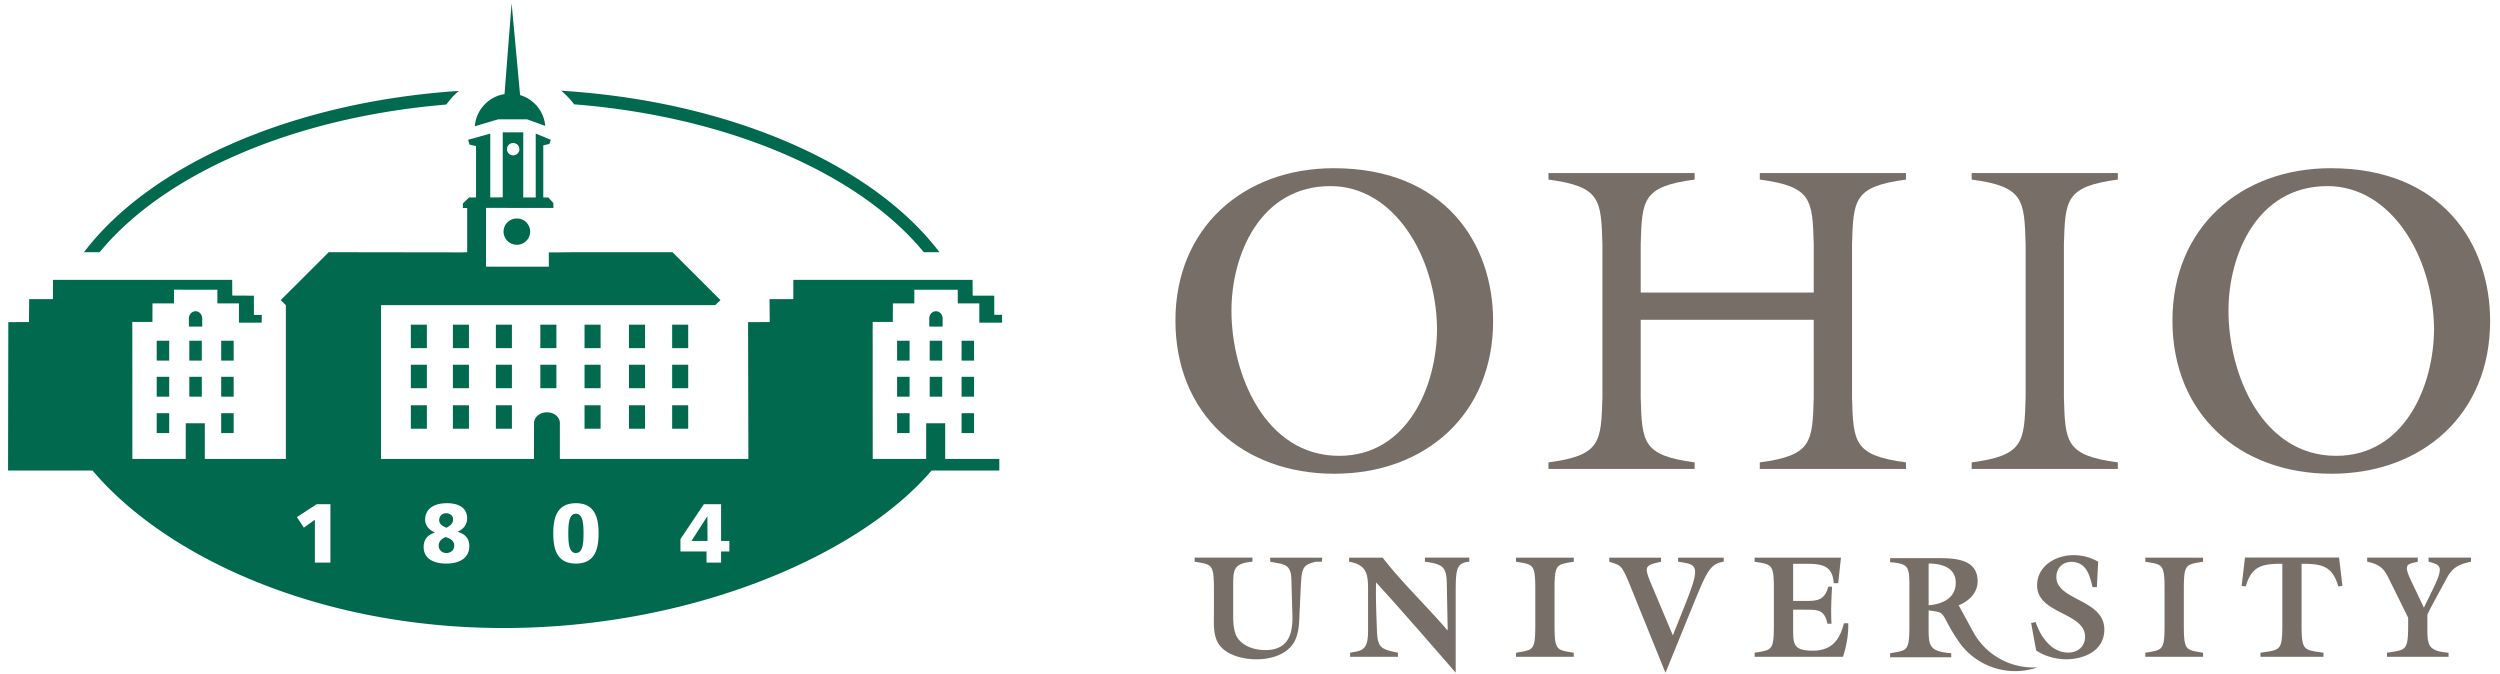 <svg xmlns="http://www.w3.org/2000/svg" width="323.998" height="87.406" viewBox="0 0 323.998 87.406"><path d="M74.401 13.521c20.087 1.588 36.98 8.998 45.32 19.163h2.032c-8.615-11.343-27.094-19.569-49.02-20.925a10.298 10.298 0 0 1 1.668 1.762zm-14.932-1.738c-21.736 1.438-40.026 9.632-48.585 20.9h2.032c8.286-10.098 25.014-17.48 44.929-19.133a9.335 9.335 0 0 1 1.624-1.767zM72.108 45.12h-2.082v-3.044h2.082zm-5.764 0h-2.079v-3.044h2.08zm-5.569 0h-2.08v-3.044h2.08zm-5.453 0h-2.078v-3.044h2.078zm22.515 0h-2.082v-3.044h2.082zm5.757 0h-2.08v-3.044h2.08zm5.597 0h-2.08v-3.044h2.08zm-23.929-15.1a1.7 1.7 0 0 0 1.703 1.698 1.7 1.7 0 1 0 0-3.399 1.704 1.704 0 0 0-1.703 1.7zm6.846 20.294h-2.082V47.27h2.082zm-5.764 0h-2.079V47.27h2.08zm-5.569 0h-2.08V47.27h2.08zm-5.453 0h-2.078V47.27h2.078zm22.515 0h-2.082V47.27h2.082zm5.757 0h-2.08V47.27h2.08zm5.597 0h-2.08V47.27h2.08zm-22.847 5.254h-2.079v-3.044h2.08zm-5.569 0h-2.08v-3.044h2.08zm-5.453 0h-2.078v-3.044h2.078zm22.515 0h-2.082v-3.044h2.082zm5.757 0h-2.08v-3.044h2.08zm5.597 0h-2.08v-3.044h2.08zM67.404 12.323L66.304.418l-.919 11.777a4.578 4.578 0 0 0-3.847 4.165l3.033-.895h3.742l2.353.852a4.592 4.592 0 0 0-3.262-3.994zM21.928 51.41h-1.617v-2.58h1.617zm4.225 0h-1.618v-2.58h1.618zm4.13 0h-1.618v-2.58h1.618zm-8.355-4.676h-1.617V44.16h1.617zm4.225 0h-1.618V44.16h1.618zm4.13 0h-1.618V44.16h1.618zm-8.355 9.392h-1.617v-2.574h1.617zm8.355 0h-1.618v-2.574h1.618zM24.386 41.42h-.01s.007.042.01 0zm1.819-.152c0-.514-.382-.933-.861-.933-.476 0-.862.419-.862.933v1.061h1.728l-.005-1.061zm91.677 10.142h-1.617v-2.58h1.617zm4.225 0h-1.618v-2.58h1.618zm4.128 0h-1.617v-2.58h1.617zm-8.353-4.676h-1.617V44.16h1.617zm4.225 0h-1.618V44.16h1.618zm4.128 0h-1.617V44.16h1.617zm-8.353 9.392h-1.617v-2.574h1.617zm8.353 0h-1.617v-2.574h1.617zm-5.899-14.706h-.008c.001 0 .008.042.008 0zm1.827-.152c0-.514-.39-.933-.866-.933-.475 0-.865.419-.865.933l.003 1.061h1.728v-1.061z" fill="#00694e"/><path d="M91.567 72.91h1.885v-1.441h1.074v-1.367h-1.074v-4.757H91.22l-3.036 4.52v1.604h3.382v1.44h.001zm-16.928.13c2.504 0 2.937-1.952 2.937-3.912 0-1.961-.434-3.912-2.937-3.912-2.503 0-2.936 1.95-2.936 3.912 0 1.96.433 3.911 2.936 3.911zm-33.832-.13h2.015v-7.565h-1.777l-2.568 1.67.9 1.365 1.43-1.019v5.548zM55.1 67.392c0 .748.596 1.376 1.3 1.614-.813.25-1.495.77-1.495 1.876 0 1.55 1.322 2.156 2.948 2.156 1.581 0 2.97-.64 2.97-2.264 0-1.138-.705-1.604-1.529-1.864.661-.27 1.246-.824 1.246-1.756 0-1.334-1.106-1.94-2.601-1.94-1.495 0-2.84.563-2.84 2.178zm74.767-25.575l-2.948.003v-2.497h-2.795v-1.777h-5.627v1.774h-2.781l-.01 2.405h-2.608l.006 17.754h6.925v-4.622h2.466v4.622h7.016v1.504h-8.78c-9.471 11.076-31.266 20.408-55.45 20.408-24.178 0-43.915-9.319-53.285-20.408H1.045l.033-19.234 2.676-.014.027-2.966h3.08l.007-2.5h23.223l.012 2.034 2.797.016.007 2.497h1.019l-.011 1-2.947.003v-2.497h-2.796v-1.777H22.55v1.774h-2.785l-.01 2.405h-2.608l.007 17.754h6.92v-4.622h2.469v4.622h10.504V39.547l-.668-.648 6.226-6.215 17.333.025.61-.025v-5.732l-.558.007v-.59l.798-.776h.905v-6.659l-.841-.191-.184-.624 2.87-.808v8.282l1.617-.02v-8.426h2.657v8.446h1.617v-8.282l1.959.808-.185.532-.794.192v6.75h.66l.642.73.02.63-8.746-.012v7.616h8.147l-.006-1.844 1.006-.002 2.217-.026h12.804l6.225 6.215-.696.648H49.377v19.933h19.825l.008-4.661c0-.764.752-1.385 1.674-1.385.926 0 1.673.621 1.673 1.385v4.661H96.99l-.04-17.73 2.805-.014-.025-2.966h3.083l.003-2.5h23.227l.016 2.05h2.794l.003 2.481h1.003l.01 1.016zm-63.36-23.284a.8.8 0 1 0 0 1.603.804.804 0 0 0 .804-.803c0-.441-.362-.8-.805-.8zm25.19 51.568h-2.082l2.06-3.196.021 3.196zm-17.059 1.572c-.91 0-.986-1.344-.986-2.546 0-1.203.077-2.547.986-2.547.91 0 .987 1.344.987 2.547 0 1.202-.075 2.546-.987 2.546zm-15.767-.976c0 .618-.465.975-1.04.975-.531 0-.975-.401-.975-.942 0-.586.39-.9.877-1.128.51.152 1.138.423 1.138 1.095zm-1.95-3.294c0-.52.4-.89.888-.89.445 0 .91.262.91.804 0 .509-.324.779-.855 1.083-.466-.206-.944-.423-.944-.997z" fill="#00694e"/><path d="M249.95 73.033v5.405c1.758-.132 3.515-.888 3.515-2.929 0-1.947-1.815-2.476-3.516-2.476zm4.14 10.448a24.372 24.372 0 0 1-1.589-2.529c-.889-1.702-.756-1.588-2.552-1.852v1.89c0 2.57-.112 3.44 2.93 3.665v.53h-7.92v-.53c2.25-.377 2.497-.245 2.497-3.665v-5.028c0-2.55-.133-2.91-2.496-3.098v-.53h5.877c2.325 0 5.463 0 5.463 3.005 0 1.493-1.135 2.589-2.458 3.1l2.02 3.704a8.878 8.878 0 0 0 8.217 4.342 8.844 8.844 0 0 1-3.85.442 8.92 8.92 0 0 1-6.14-3.446zm-89.47-10.682c1.775.358 2.683.246 2.74 2.268l.131 4.574c.076 2.343-.395 4.611-3.513 4.611-1.324 0-2.855-.453-3.611-1.606-.605-.944-.548-2.438-.548-3.535v-2.645c0-2.57-.113-3.44 2.495-3.667v-.53h-7.484v.53c2.249.378 2.494.246 2.494 3.667v2.986c0 1.587-.189 3.42 1.135 4.612 1.115 1.001 2.89 1.38 4.365 1.38 1.569 0 3.288-.396 4.403-1.569 1.096-1.134 1.135-2.835 1.19-4.328l.133-2.834c.15-3.156.15-3.44 1.966-3.912l.789-.006.067-.523h-6.754v.527h.001zm12.678 9.053c0 2.551-.944 2.476-2.325 2.74v.53h6.2v-.53c-2.23-.472-2.647-.623-2.723-2.948-.075-2.06-.169-4.044-.112-6.161 3.118 3.364 10.32 11.698 10.32 11.698V76.825c0-3.08.094-3.874 1.758-4.026v-.53h-5.746v.53c2.23.303 2.798.586 2.835 2.835l.114 6.01-.039.038c-2.72-3.175-6.01-6.313-8.39-9.412h-4.348v.529c2.4.416 2.457 1.777 2.457 3.723v5.33zm24.168-5.385c0-3.42.246-3.29 2.496-3.667v-.53h-7.485v.53c2.25.378 2.496.246 2.496 3.667v4.46c0 3.42-.246 3.289-2.496 3.666v.529h7.485v-.53c-2.25-.377-2.496-.244-2.496-3.666v-4.46zm14.377 10.73l4.039-9.918c1.303-3.042 1.757-4.253 3.513-4.48v-.53h-5.914v.53c2.419.378 3.003.303.964 5.425l-1.644 4.119-2.627-6.236c-1.19-2.798-1.078-2.798 1.096-3.308v-.53h-6.71v.53c1.474.491 1.533.378 2.458 2.476l4.825 11.922zm18.078-8.18c1.644 0 2.533-.037 2.911 1.815h.53c-.096-1.606-.02-3.195.075-4.8h-.493c-.473 1.718-1.322 1.851-2.947 1.851h-1.608v-4.819h1.381c2.06 0 3.741.038 3.874 2.514h.586l.359-3.308h-11.19v.529c2.25.378 2.496.246 2.496 3.667v4.46c0 3.42-.246 3.289-2.496 3.666v.529h11.453c.453-1.418.72-2.873.68-4.348h-.565c-.53 2.174-1.589 3.554-4.045 3.554-2.513 0-2.533-.889-2.533-2.816v-2.496h1.532v.002zm49.101-2.55c0-3.42.244-3.29 2.493-3.667v-.53h-7.484v.53c2.25.378 2.496.246 2.496 3.667v4.46c0 3.42-.247 3.289-2.496 3.666v.529h7.484v-.53c-2.25-.377-2.493-.244-2.493-3.666v-4.46zm8.022-.454c.775-2.684 2.136-2.949 4.744-2.949v7.862c0 3.422-.246 3.29-2.834 3.667v.529h8.164v-.53c-2.589-.377-2.835-.244-2.835-3.666v-7.862c2.608 0 4.006.265 4.763 2.949l.529-.095-.435-3.663h-12.19l-.436 3.663.53.095zm23.542 3.647l.34-.72 2.156-3.988c.774-1.417 1.55-1.813 3.156-2.154v-.53h-5.5v.53c1.683.435 2.023.605.415 3.874l-1.02 2.08-1.643-3.459c-1.097-2.305-.472-2.154.85-2.495v-.53h-6.557v.53c2.098.435 2.342 1.248 3.194 2.968l2.117 4.29v.868c0 3.422-.246 3.29-2.742 3.667v.529h7.976v-.53c-2.853-.227-2.74-1.095-2.74-3.666V79.66h-.002zm-46.859 5.784c2.419 0 4.993-1.134 4.993-3.856 0-3.95-6.217-3.742-6.217-6.804 0-1.115.773-1.965 1.927-1.965 1.947 0 2.4 1.72 2.759 3.27h.566l.17-3.29a6.335 6.335 0 0 0-3.212-.85c-2.305 0-4.706 1.398-4.706 3.912 0 3.743 6.219 3.478 6.219 6.672 0 1.228-.927 2.04-2.173 2.04-2.23 0-3.611-2.096-4.234-3.95l-.586.114.65 3.563c1.081.732 2.45 1.114 3.844 1.144z" fill="#776f67"/><path clip-rule="evenodd" d="M301.65 24.119c-9.164 0-12.841 8.952-12.841 16.146 0 8.26 4.368 18.811 13.962 18.811 8.791 0 12.681-8.953 12.681-16.572-.158-9.433-5.648-18.385-13.802-18.385zm.427-2.32c14.4 0 20.642 9.786 20.642 19.798.002 12.094-8.775 19.8-20.586 19.8-11.869 0-20.587-7.706-20.587-19.855 0-11.98 8.774-19.743 20.53-19.743zm-129.637 2.32c-9.167 0-12.844 8.952-12.844 16.146 0 8.26 4.37 18.811 13.963 18.811 8.791 0 12.68-8.953 12.68-16.572-.158-9.433-5.647-18.385-13.8-18.385zm.425-2.32c14.4 0 20.641 9.787 20.641 19.798 0 12.094-8.774 19.8-20.585 19.8-11.868 0-20.586-7.707-20.586-19.856-.002-11.98 8.773-19.742 20.53-19.742z" fill="#776f67" fill-rule="evenodd"/><path d="M267.48 31.674c.17-5.808.226-7.5 6.991-8.401v-.846h-18.945v.846c6.765.902 6.822 2.593 6.993 8.401v19.85c-.171 5.808-.228 7.5-6.993 8.401v.847h18.945v-.847c-6.765-.901-6.821-2.593-6.99-8.401v-19.85zm-54.847 0v6.237h22.424l.002-6.237c-.17-5.808-.227-7.5-6.992-8.401v-.846h18.945v.846c-6.765.902-6.822 2.593-6.99 8.401v19.85c.168 5.808.225 7.5 6.99 8.401v.847h-18.945v-.847c6.765-.901 6.821-2.593 6.992-8.401l-.002-10.082h-22.424v10.082c.169 5.808.226 7.5 6.993 8.401v.847h-18.947v-.847c6.767-.901 6.823-2.593 6.992-8.401v-19.85c-.169-5.808-.225-7.5-6.992-8.401v-.846h18.947v.846c-6.767.901-6.824 2.593-6.993 8.401z" fill="#776f67"/></svg>